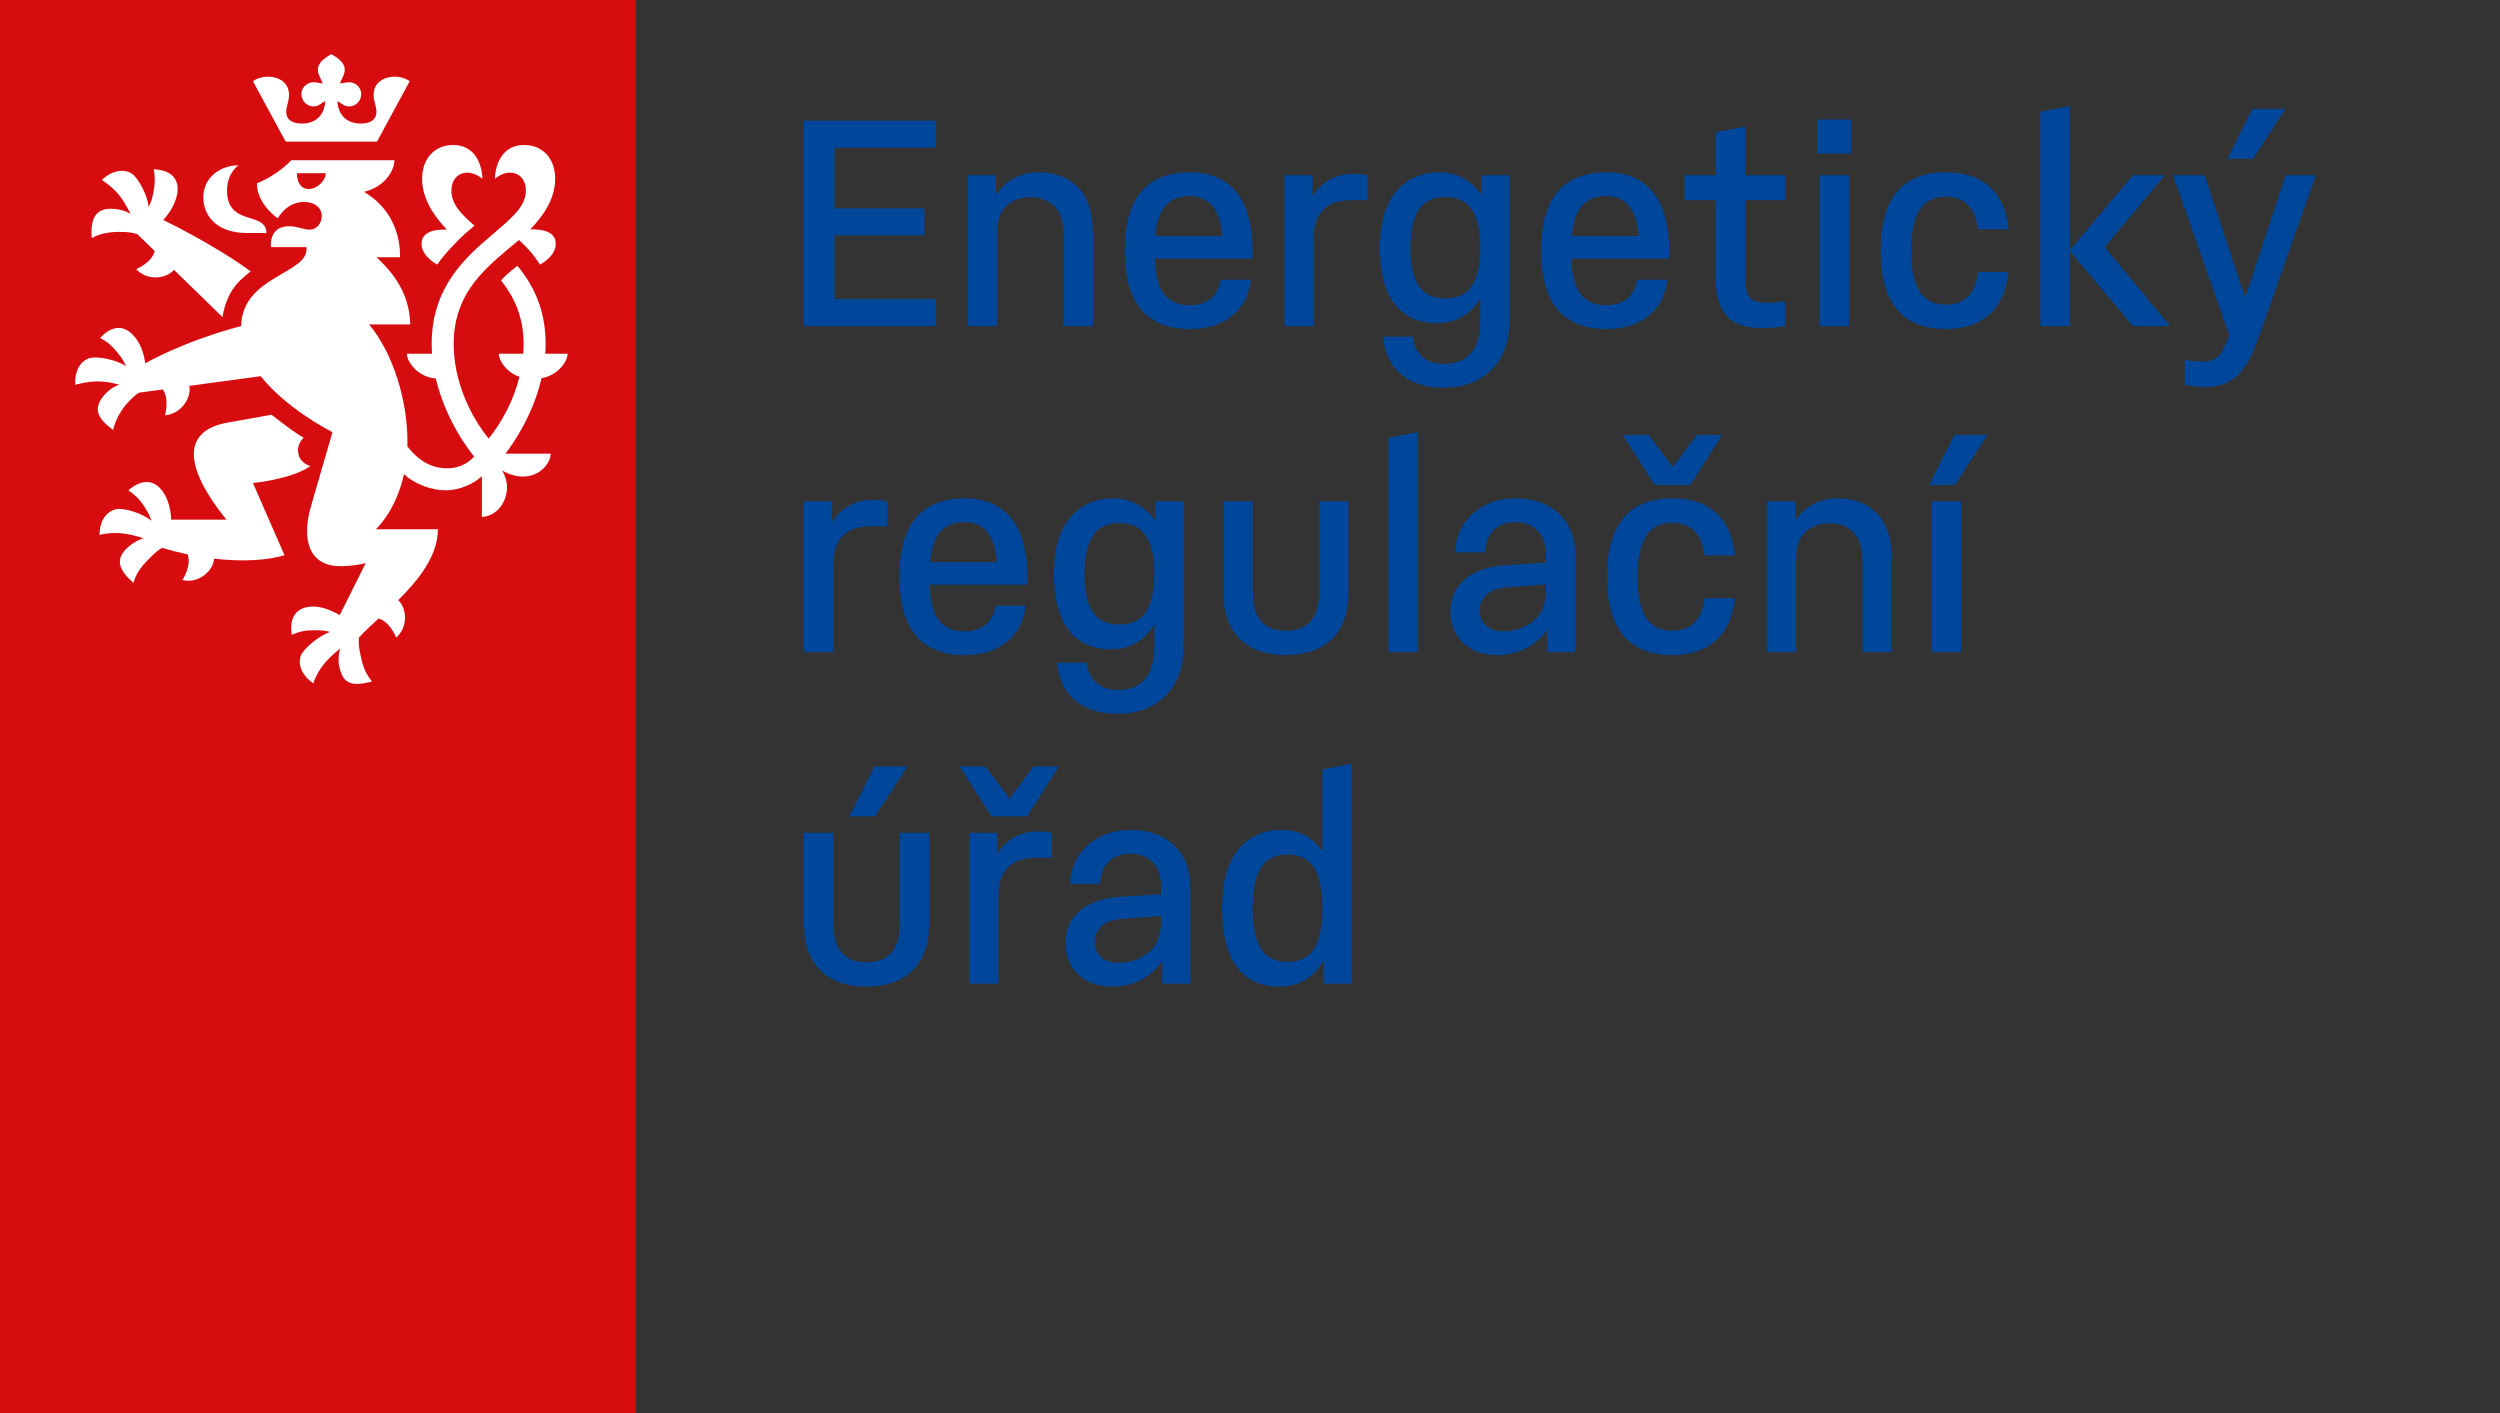 <svg width="460" height="260" viewBox="0 0 460 260" fill="none" xmlns="http://www.w3.org/2000/svg">
<rect x="0" y="0" width="460" height="260" fill="#333333" stroke="none"/>
<g clip-path="url(#clip0_265_51828)">
<path d="M117.001 0H0V260H117.001V0Z" fill="#D70C0F"/>
<path d="M57.124 85.756C57.124 85.756 55.362 85.339 54.945 83.68C54.429 81.708 55.879 80.565 55.879 80.565C54.116 79.527 51.937 77.864 49.966 76.309L41.871 77.764C34.713 79.006 32.638 84.405 41.667 95.62H31.497C31.392 93.231 30.772 91.776 30.147 90.738C28.384 87.936 25.893 88.249 23.614 90.221C24.855 91.051 25.689 91.881 26.518 93.127C27.347 94.374 27.763 95.412 27.868 95.829C26.101 94.374 22.989 93.544 21.743 93.648C20.189 93.748 18.322 95.203 18.322 98.422C18.322 98.422 20.497 97.801 23.093 98.214C24.547 98.422 26.413 99.047 26.413 99.047C25.272 99.356 24.026 100.186 23.197 101.019C21.122 103.096 22.055 105.068 24.547 107.248C24.959 105.793 25.689 104.547 27.347 102.887C28.801 101.432 29.213 101.124 29.838 100.811C31.442 101.29 33.009 101.682 34.521 101.999C35.309 104.071 33.571 106.727 33.571 106.727C36.471 107.453 39.267 105.076 39.379 102.796C44.896 103.433 49.441 103.042 52.35 102.162L46.542 88.87C46.542 88.87 53.491 88.249 57.124 85.756Z" fill="white"/>
<path d="M21.952 42.668C23.302 42.668 24.339 42.772 25.273 43.085L28.464 46.195C27.981 48.313 25.064 49.522 25.064 49.522C27.089 51.749 30.589 51.311 32.014 49.652L40.938 58.344C41.663 53.983 43.534 51.907 46.126 49.935C39.176 44.849 30.043 40.488 30.043 40.488C31.601 38.724 32.222 37.269 32.535 36.023C33.26 32.804 31.289 31.249 28.281 31.145C28.593 32.595 28.489 34.05 28.281 35.089C28.072 36.335 27.864 37.061 27.348 38.099C27.139 35.814 25.481 33.012 24.548 32.183C23.406 31.145 21.019 30.936 18.735 33.117C18.735 33.117 20.81 34.363 22.264 36.335C23.093 37.478 24.027 39.345 24.027 39.345C22.989 38.724 21.535 38.411 20.394 38.411C17.386 38.411 16.661 40.488 16.869 43.811C18.219 43.085 19.773 42.668 21.952 42.668Z" fill="white"/>
<path d="M104.436 65.093H100.324C100.366 64.476 100.391 63.855 100.391 63.225C100.391 56.892 98.107 52.427 95.203 48.895C95.203 48.895 93.024 50.559 92.195 51.597C94.578 54.607 96.345 58.239 96.345 63.329C96.345 63.917 96.32 64.505 96.274 65.093H91.779C91.779 66.335 93.17 68.507 95.582 69.333C94.503 73.656 92.387 77.634 89.912 80.702C86.32 76.25 83.479 69.887 83.479 63.329C83.479 54.607 88.354 50.142 93.541 45.781C93.991 45.402 94.687 44.855 95.491 44.159C96.82 45.364 98.207 46.832 99.353 48.687C99.353 48.687 102.257 47.236 102.257 44.847C102.257 42.621 99.841 42.154 97.578 42.2C99.866 39.84 102.153 36.626 102.153 32.907C102.153 29.067 99.766 26.678 96.449 26.678C91.57 26.678 91.054 31.764 91.054 32.907C91.054 32.907 92.295 31.764 93.853 31.764C95.308 31.764 96.757 32.802 96.757 35.087C96.757 37.893 94.474 39.865 90.325 43.392C85.554 47.444 79.433 52.944 79.433 63.225C79.433 63.855 79.454 64.476 79.5 65.093H74.867C74.867 66.581 76.854 69.387 80.192 69.641C82.021 77.504 86.579 83.204 87.237 83.996C86.562 84.784 84.983 86.168 82.233 86.168C79.525 86.168 77.025 84.855 74.954 82.12C74.963 81.811 74.971 81.503 74.971 81.186C74.971 73.606 72.271 64.884 67.913 59.694H75.488C75.384 55.333 73.621 51.284 69.263 47.34H73.621C73.621 38.723 67.501 35.712 66.98 35.295C70.926 34.362 72.584 31.247 72.584 29.479H53.597C53.597 29.479 51.314 32.077 47.269 33.736C47.269 36.542 49.343 38.931 51.106 40.173C52.768 37.476 54.843 37.163 55.985 37.163C57.747 37.163 59.201 38.097 59.201 39.761C59.201 41.007 58.368 42.25 56.918 42.25C55.881 42.25 54.739 41.629 53.181 41.629C49.343 41.629 49.86 45.468 49.86 45.468H56.397C57.014 50.413 44.565 50.659 44.369 59.99C33.511 62.879 26.724 66.856 26.724 66.856C26.411 64.572 25.686 63.121 24.857 62.083C22.782 59.485 20.395 60.006 18.424 62.187C19.774 62.912 20.499 63.533 21.537 64.78C22.574 66.027 22.678 66.339 23.195 67.377C21.328 66.131 18.112 65.614 16.866 65.818C15.312 66.027 13.649 67.69 13.858 70.805C13.858 70.805 15.933 70.179 18.008 70.179C20.082 70.179 21.953 70.805 21.953 70.805C20.812 71.113 19.67 72.047 18.941 72.985C17.074 75.37 18.112 77.138 20.812 79.11C21.12 77.655 22.057 75.787 23.195 74.436C23.82 73.71 24.857 72.672 25.582 72.255L29.94 71.663C31.244 73.448 30.357 76.408 30.357 76.408C33.323 76.204 35.278 73.173 34.836 71.001L47.968 69.216C52.493 74.92 59.826 78.818 61.172 79.522L57.226 93.126C55.568 98.834 56.71 103.195 60.964 104.025C63.659 104.546 67.292 103.612 67.292 103.612L62.518 113.164C60.443 112.021 58.889 111.604 57.643 111.604C54.322 111.604 53.181 113.889 53.702 116.795C55.151 116.174 56.189 115.965 57.747 115.965C58.68 115.965 59.614 115.965 60.755 116.278C58.576 117.004 56.189 119.184 55.568 120.222C54.739 121.573 55.047 123.962 57.643 125.726C57.643 125.726 58.264 123.649 60.03 121.677C61.068 120.535 62.622 119.288 62.622 119.288C62.209 120.431 62.209 121.986 62.518 123.028C63.247 125.83 64.697 126.347 68.434 125.413C67.501 124.166 66.876 123.128 66.359 120.639C66.047 119.288 65.942 118.25 66.047 117.316C66.934 116.303 68.222 115.127 69.663 113.81C71.784 114.389 72.896 117.316 72.896 117.316C75.1 115.411 74.884 111.959 73.28 110.416C77.017 106.71 80.571 102.27 80.571 97.383H69.159C69.159 97.383 72.83 94.102 74.334 87.235C76.371 89.149 79.442 90.216 82.025 90.216C84.621 90.216 87.212 88.974 88.666 87.623V95.099C91.987 95.099 94.787 90.529 92.399 86.585C97.795 89.595 101.324 85.755 101.324 83.471H93.004C94.349 81.728 98.053 76.483 99.645 69.579C102.661 69.087 104.436 66.498 104.436 65.093ZM56.814 34.779C55.568 34.779 54.635 33.84 54.635 31.868H59.926C59.926 33.324 58.264 34.779 56.814 34.779Z" fill="white"/>
<path d="M45.503 42.876H49.032C49.032 40.695 46.853 40.487 44.882 39.761C43.22 39.14 41.77 37.998 41.77 35.087C41.77 33.841 42.078 31.869 43.845 30.418C40.728 30.418 37.412 32.494 37.412 36.334C37.412 39.449 39.591 42.876 45.503 42.876Z" fill="white"/>
<path d="M52.56 26.056H69.367L75.383 14.945C73.308 13.39 68.746 13.907 68.746 17.438C68.746 18.685 69.263 19.515 69.263 20.553C69.263 22.216 67.913 22.733 66.359 22.733C63.246 22.733 62.105 20.448 62.105 18.581L63.038 19.202C64.596 20.24 66.463 18.998 66.463 17.334C66.463 15.883 65.113 14.945 63.867 15.154L62.522 15.362L63.142 14.011C64.076 12.039 62.621 10.897 60.963 9.963C59.305 10.897 57.851 12.039 58.784 14.011L59.405 15.362L58.059 15.154C56.813 14.945 55.464 15.883 55.464 17.334C55.464 18.998 57.33 20.24 58.888 19.202L59.822 18.581C59.822 20.448 58.68 22.733 55.568 22.733C54.014 22.733 52.664 22.216 52.664 20.553C52.664 19.515 53.18 18.685 53.18 17.438C53.18 13.907 48.618 13.39 46.543 14.945L52.56 26.056Z" fill="white"/>
<path d="M77.564 44.849C77.564 47.238 80.468 48.689 80.468 48.689C81.61 46.821 85.243 43.086 87.318 41.526C84.514 39.137 83.064 37.374 83.064 35.089C83.064 32.804 84.514 31.766 85.968 31.766C87.526 31.766 88.767 32.908 88.767 32.908C88.767 31.766 88.251 26.68 83.376 26.68C80.055 26.68 77.668 29.069 77.668 32.908C77.668 36.648 79.951 39.867 82.234 42.252C79.951 42.152 77.564 42.669 77.564 44.849Z" fill="white"/>
<path d="M147.942 22.2H172.242V27.168H153.558V38.346H170.082V43.314H153.558V55.032H172.242V60H147.942V22.2ZM178.093 32.244H183.277V35.862C184.177 34.494 185.293 33.468 186.625 32.784C187.957 32.064 189.451 31.704 191.107 31.704C194.167 31.704 196.597 32.64 198.397 34.512C200.197 36.384 201.097 39.192 201.097 42.936V60H195.697V43.476C195.697 40.992 195.157 39.174 194.077 38.022C192.997 36.87 191.503 36.294 189.595 36.294C187.795 36.294 186.319 36.834 185.167 37.914C184.051 38.958 183.493 40.488 183.493 42.504V60H178.093V32.244ZM206.944 46.122C206.944 41.262 207.952 37.644 209.968 35.268C212.02 32.892 215.008 31.704 218.932 31.704C222.676 31.704 225.538 32.928 227.518 35.376C229.498 37.824 230.488 41.55 230.488 46.554C230.488 46.986 230.47 47.328 230.434 47.58H212.506C212.578 50.568 213.136 52.746 214.18 54.114C215.26 55.482 216.844 56.166 218.932 56.166C220.516 56.166 221.812 55.752 222.82 54.924C223.828 54.06 224.404 52.908 224.548 51.468H230.164C229.84 54.312 228.67 56.544 226.654 58.164C224.638 59.748 222.064 60.54 218.932 60.54C215.008 60.54 212.02 59.352 209.968 56.976C207.952 54.6 206.944 50.982 206.944 46.122ZM224.872 43.422C224.476 38.526 222.496 36.078 218.932 36.078C216.988 36.078 215.494 36.672 214.45 37.86C213.406 39.048 212.776 40.902 212.56 43.422H224.872ZM236.34 32.244H241.524V36.078C243.288 33.342 245.826 31.974 249.138 31.974C249.894 31.974 250.722 32.064 251.622 32.244V36.834H248.706C246.33 36.834 244.566 37.446 243.414 38.67C242.298 39.858 241.74 41.424 241.74 43.368V60H236.34V32.244ZM259.953 61.944C260.097 63.528 260.673 64.752 261.681 65.616C262.725 66.516 264.039 66.966 265.623 66.966C267.855 66.966 269.529 66.3 270.645 64.968C271.797 63.672 272.373 61.638 272.373 58.866V54.924C271.473 56.4 270.339 57.534 268.971 58.326C267.603 59.082 266.091 59.46 264.435 59.46C261.087 59.46 258.495 58.308 256.659 56.004C254.823 53.664 253.905 50.19 253.905 45.582C253.905 41.046 254.895 37.608 256.875 35.268C258.855 32.892 261.519 31.704 264.867 31.704C266.451 31.704 267.891 32.064 269.187 32.784C270.519 33.468 271.653 34.494 272.589 35.862V32.244H277.773V58.65C277.773 62.754 276.657 65.886 274.425 68.046C272.229 70.242 269.295 71.34 265.623 71.34C262.383 71.34 259.791 70.53 257.847 68.91C255.903 67.326 254.769 65.004 254.445 61.944H259.953ZM272.373 45.582C272.373 42.414 271.851 40.074 270.807 38.562C269.763 37.014 268.143 36.24 265.947 36.24C263.751 36.24 262.131 37.014 261.087 38.562C260.043 40.074 259.521 42.414 259.521 45.582C259.521 48.75 260.043 51.108 261.087 52.656C262.131 54.168 263.751 54.924 265.947 54.924C268.143 54.924 269.763 54.168 270.807 52.656C271.851 51.108 272.373 48.75 272.373 45.582ZM283.582 46.122C283.582 41.262 284.59 37.644 286.606 35.268C288.658 32.892 291.646 31.704 295.57 31.704C299.314 31.704 302.176 32.928 304.156 35.376C306.136 37.824 307.126 41.55 307.126 46.554C307.126 46.986 307.108 47.328 307.072 47.58H289.144C289.216 50.568 289.774 52.746 290.818 54.114C291.898 55.482 293.482 56.166 295.57 56.166C297.154 56.166 298.45 55.752 299.458 54.924C300.466 54.06 301.042 52.908 301.186 51.468H306.802C306.478 54.312 305.308 56.544 303.292 58.164C301.276 59.748 298.702 60.54 295.57 60.54C291.646 60.54 288.658 59.352 286.606 56.976C284.59 54.6 283.582 50.982 283.582 46.122ZM301.51 43.422C301.114 38.526 299.134 36.078 295.57 36.078C293.626 36.078 292.132 36.672 291.088 37.86C290.044 39.048 289.414 40.902 289.198 43.422H301.51ZM309.966 32.244H315.69V24.36L321.09 23.28V32.244H328.434V36.834H321.09V51.36C321.09 52.944 321.378 54.078 321.954 54.762C322.566 55.41 323.61 55.734 325.086 55.734C325.986 55.734 327.102 55.626 328.434 55.41V60C326.958 60.252 325.59 60.378 324.33 60.378C321.198 60.378 318.966 59.604 317.634 58.056C316.338 56.508 315.69 54.276 315.69 51.36V36.834H309.966V32.244ZM334.797 32.244H340.197V60H334.797V32.244ZM334.365 21.984H340.629V28.248H334.365V21.984ZM369.578 50.064C369.182 53.556 367.976 56.184 365.96 57.948C363.944 59.676 361.316 60.54 358.076 60.54C350.048 60.54 346.034 55.734 346.034 46.122C346.034 36.51 350.048 31.704 358.076 31.704C361.424 31.704 364.07 32.568 366.014 34.296C367.994 36.024 369.182 38.652 369.578 42.18H363.962C363.71 40.164 363.08 38.67 362.072 37.698C361.064 36.69 359.732 36.186 358.076 36.186C355.88 36.186 354.26 36.996 353.216 38.616C352.172 40.2 351.65 42.702 351.65 46.122C351.65 49.542 352.172 52.062 353.216 53.682C354.26 55.266 355.88 56.058 358.076 56.058C359.732 56.058 361.064 55.572 362.072 54.6C363.08 53.592 363.71 52.08 363.962 50.064H369.578ZM375.43 20.58L380.83 19.5V46.068L392.44 32.244H398.326L387.256 45.474L399.298 60H392.44L380.83 46.176V60H375.43V20.58ZM401.982 66.21C403.278 66.426 404.394 66.534 405.33 66.534C406.59 66.534 407.526 66.21 408.138 65.562C408.75 64.95 409.362 63.816 409.974 62.16L410.19 61.674L399.822 32.244H405.654L413.106 54.762L420.558 32.244H426.12L415.482 62.376C414.366 65.544 413.07 67.812 411.594 69.18C410.118 70.548 408.21 71.232 405.87 71.232C404.826 71.232 403.53 71.088 401.982 70.8V66.21ZM414.456 20.04H420.504L414.564 29.22H409.812L414.456 20.04ZM147.942 92.244H153.126V96.078C154.89 93.342 157.428 91.974 160.74 91.974C161.496 91.974 162.324 92.064 163.224 92.244V96.834H160.308C157.932 96.834 156.168 97.446 155.016 98.67C153.9 99.858 153.342 101.424 153.342 103.368V120H147.942V92.244ZM165.507 106.122C165.507 101.262 166.515 97.644 168.531 95.268C170.583 92.892 173.571 91.704 177.495 91.704C181.239 91.704 184.101 92.928 186.081 95.376C188.061 97.824 189.051 101.55 189.051 106.554C189.051 106.986 189.033 107.328 188.997 107.58H171.069C171.141 110.568 171.699 112.746 172.743 114.114C173.823 115.482 175.407 116.166 177.495 116.166C179.079 116.166 180.375 115.752 181.383 114.924C182.391 114.06 182.967 112.908 183.111 111.468H188.727C188.403 114.312 187.233 116.544 185.217 118.164C183.201 119.748 180.627 120.54 177.495 120.54C173.571 120.54 170.583 119.352 168.531 116.976C166.515 114.6 165.507 110.982 165.507 106.122ZM183.435 103.422C183.039 98.526 181.059 96.078 177.495 96.078C175.551 96.078 174.057 96.672 173.013 97.86C171.969 99.048 171.339 100.902 171.123 103.422H183.435ZM199.966 121.944C200.11 123.528 200.686 124.752 201.694 125.616C202.738 126.516 204.052 126.966 205.636 126.966C207.868 126.966 209.542 126.3 210.658 124.968C211.81 123.672 212.386 121.638 212.386 118.866V114.924C211.486 116.4 210.352 117.534 208.984 118.326C207.616 119.082 206.104 119.46 204.448 119.46C201.1 119.46 198.508 118.308 196.672 116.004C194.836 113.664 193.918 110.19 193.918 105.582C193.918 101.046 194.908 97.608 196.888 95.268C198.868 92.892 201.532 91.704 204.88 91.704C206.464 91.704 207.904 92.064 209.2 92.784C210.532 93.468 211.666 94.494 212.602 95.862V92.244H217.786V118.65C217.786 122.754 216.67 125.886 214.438 128.046C212.242 130.242 209.308 131.34 205.636 131.34C202.396 131.34 199.804 130.53 197.86 128.91C195.916 127.326 194.782 125.004 194.458 121.944H199.966ZM212.386 105.582C212.386 102.414 211.864 100.074 210.82 98.562C209.776 97.014 208.156 96.24 205.96 96.24C203.764 96.24 202.144 97.014 201.1 98.562C200.056 100.074 199.534 102.414 199.534 105.582C199.534 108.75 200.056 111.108 201.1 112.656C202.144 114.168 203.764 114.924 205.96 114.924C208.156 114.924 209.776 114.168 210.82 112.656C211.864 111.108 212.386 108.75 212.386 105.582ZM230.507 92.244V108.984C230.507 113.7 232.541 116.058 236.609 116.058C240.677 116.058 242.711 113.7 242.711 108.984V92.244H248.111V108.984C248.111 112.764 247.085 115.644 245.033 117.624C242.981 119.568 240.173 120.54 236.609 120.54C233.045 120.54 230.237 119.568 228.185 117.624C226.133 115.644 225.107 112.764 225.107 108.984V92.244H230.507ZM255.469 80.58L260.869 79.5V120H255.469V80.58ZM277.453 108.066C275.725 108.174 274.429 108.606 273.565 109.362C272.701 110.118 272.269 111.126 272.269 112.386C272.269 113.538 272.665 114.456 273.457 115.14C274.285 115.824 275.329 116.166 276.589 116.166C278.677 116.166 280.513 115.554 282.097 114.33C283.681 113.07 284.473 111.126 284.473 108.498V107.526L277.453 108.066ZM266.869 112.548C266.869 110.1 267.751 108.12 269.515 106.608C271.315 105.096 273.763 104.232 276.859 104.016L284.473 103.53V102.288C284.473 100.2 283.951 98.652 282.907 97.644C281.899 96.6 280.513 96.078 278.749 96.078C277.165 96.078 275.869 96.564 274.861 97.536C273.889 98.472 273.349 99.84 273.241 101.64H267.733C267.805 99.66 268.327 97.932 269.299 96.456C270.307 94.944 271.639 93.774 273.295 92.946C274.951 92.118 276.787 91.704 278.803 91.704C282.223 91.704 284.923 92.658 286.903 94.566C288.883 96.438 289.873 99.084 289.873 102.504V120H284.689V115.842C283.573 117.426 282.205 118.614 280.585 119.406C278.965 120.162 277.255 120.54 275.455 120.54C272.899 120.54 270.829 119.802 269.245 118.326C267.661 116.814 266.869 114.888 266.869 112.548ZM319.242 110.064C318.846 113.556 317.64 116.184 315.624 117.948C313.608 119.676 310.98 120.54 307.74 120.54C299.712 120.54 295.698 115.734 295.698 106.122C295.698 96.51 299.712 91.704 307.74 91.704C311.088 91.704 313.734 92.568 315.678 94.296C317.658 96.024 318.846 98.652 319.242 102.18H313.626C313.374 100.164 312.744 98.67 311.736 97.698C310.728 96.69 309.396 96.186 307.74 96.186C305.544 96.186 303.924 96.996 302.88 98.616C301.836 100.2 301.314 102.702 301.314 106.122C301.314 109.542 301.836 112.062 302.88 113.682C303.924 115.266 305.544 116.058 307.74 116.058C309.396 116.058 310.728 115.572 311.736 114.6C312.744 113.592 313.374 112.08 313.626 110.064H319.242ZM311.034 89.22H304.446L298.614 80.04H303.366L307.794 85.926L312.222 80.04H316.866L311.034 89.22ZM325.094 92.244H330.278V95.862C331.178 94.494 332.294 93.468 333.626 92.784C334.958 92.064 336.452 91.704 338.108 91.704C341.168 91.704 343.598 92.64 345.398 94.512C347.198 96.384 348.098 99.192 348.098 102.936V120H342.698V103.476C342.698 100.992 342.158 99.174 341.078 98.022C339.998 96.87 338.504 96.294 336.596 96.294C334.796 96.294 333.32 96.834 332.168 97.914C331.052 98.958 330.494 100.488 330.494 102.504V120H325.094V92.244ZM355.456 92.244H360.856V120H355.456V92.244ZM359.614 80.04H365.662L359.722 89.22H354.97L359.614 80.04ZM153.342 153.244V169.984C153.342 174.7 155.376 177.058 159.444 177.058C163.512 177.058 165.546 174.7 165.546 169.984V153.244H170.946V169.984C170.946 173.764 169.92 176.644 167.868 178.624C165.816 180.568 163.008 181.54 159.444 181.54C155.88 181.54 153.072 180.568 151.02 178.624C148.968 176.644 147.942 173.764 147.942 169.984V153.244H153.342ZM160.902 141.04H166.95L161.01 150.22H156.258L160.902 141.04ZM178.304 153.244H183.488V157.078C185.252 154.342 187.79 152.974 191.102 152.974C191.858 152.974 192.686 153.064 193.586 153.244V157.834H190.67C188.294 157.834 186.53 158.446 185.378 159.67C184.262 160.858 183.704 162.424 183.704 164.368V181H178.304V153.244ZM188.996 150.22H182.408L176.576 141.04H181.328L185.756 146.926L190.184 141.04H194.828L188.996 150.22ZM206.616 169.066C204.888 169.174 203.592 169.606 202.728 170.362C201.864 171.118 201.432 172.126 201.432 173.386C201.432 174.538 201.828 175.456 202.62 176.14C203.448 176.824 204.492 177.166 205.752 177.166C207.84 177.166 209.676 176.554 211.26 175.33C212.844 174.07 213.636 172.126 213.636 169.498V168.526L206.616 169.066ZM196.032 173.548C196.032 171.1 196.914 169.12 198.678 167.608C200.478 166.096 202.926 165.232 206.022 165.016L213.636 164.53V163.288C213.636 161.2 213.114 159.652 212.07 158.644C211.062 157.6 209.676 157.078 207.912 157.078C206.328 157.078 205.032 157.564 204.024 158.536C203.052 159.472 202.512 160.84 202.404 162.64H196.896C196.968 160.66 197.49 158.932 198.462 157.456C199.47 155.944 200.802 154.774 202.458 153.946C204.114 153.118 205.95 152.704 207.966 152.704C211.386 152.704 214.086 153.658 216.066 155.566C218.046 157.438 219.036 160.084 219.036 163.504V181H213.852V176.842C212.736 178.426 211.368 179.614 209.748 180.406C208.128 181.162 206.418 181.54 204.618 181.54C202.062 181.54 199.992 180.802 198.408 179.326C196.824 177.814 196.032 175.888 196.032 173.548ZM243.329 167.122C243.329 163.702 242.807 161.2 241.763 159.616C240.719 158.032 239.099 157.24 236.903 157.24C234.707 157.24 233.087 158.032 232.043 159.616C230.999 161.2 230.477 163.702 230.477 167.122C230.477 170.542 230.999 173.044 232.043 174.628C233.087 176.212 234.707 177.004 236.903 177.004C239.099 177.004 240.719 176.212 241.763 174.628C242.807 173.044 243.329 170.542 243.329 167.122ZM243.545 176.68C242.645 178.3 241.493 179.524 240.089 180.352C238.721 181.144 237.155 181.54 235.391 181.54C232.043 181.54 229.451 180.352 227.615 177.976C225.779 175.6 224.861 171.982 224.861 167.122C224.861 162.334 225.851 158.734 227.831 156.322C229.811 153.91 232.475 152.704 235.823 152.704C238.991 152.704 241.493 154.018 243.329 156.646V141.58L248.729 140.5V181H243.545V176.68Z" fill="#00469B"/>
</g>
<defs>
<clipPath id="clip0_265_51828">
<rect width="460" height="260" fill="white"/>
</clipPath>
</defs>
</svg>
